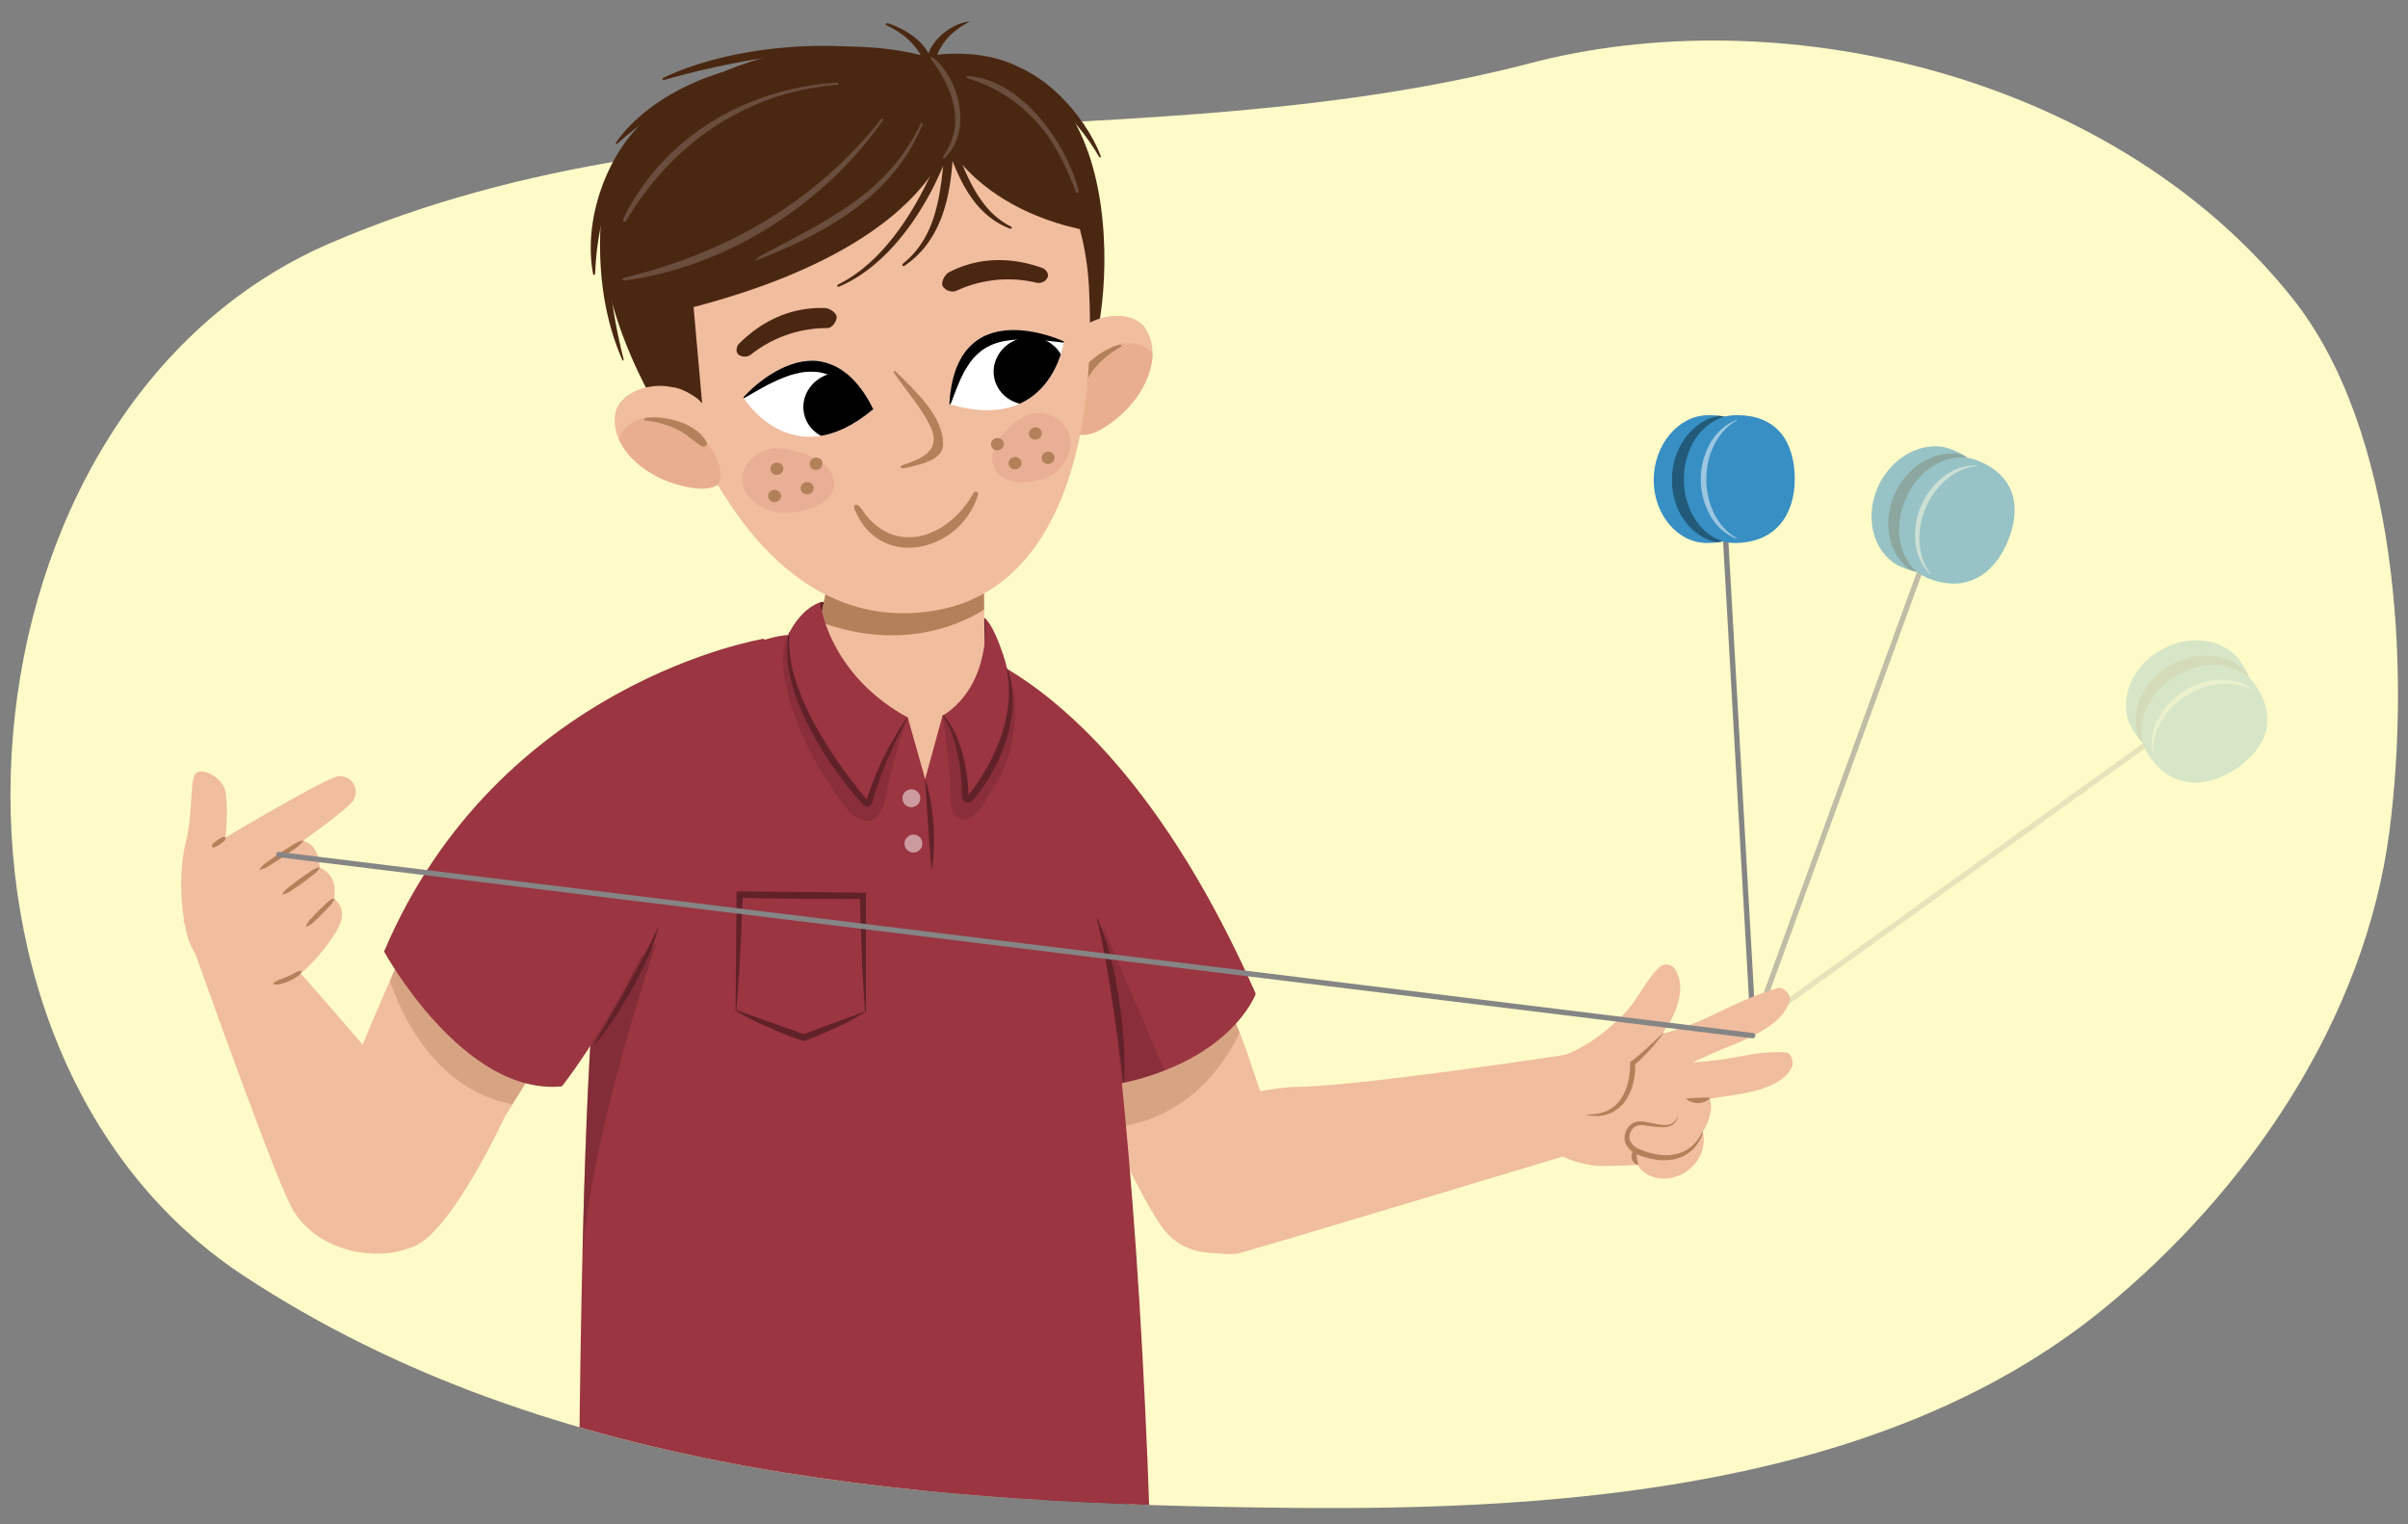 <svg xmlns="http://www.w3.org/2000/svg" xmlns:xlink="http://www.w3.org/1999/xlink" width="760" height="481" viewBox="0 0 760 481"><rect x="0" y="0" width="760" height="481" fill="#808080" stroke="none"/><defs><clipPath id="a"><path d="M485.7,19.23C255.7-59.88,172.57-2.14,104.33,76.68-16.46,128.59-33,330.13,76.78,402.5c97.77,64.42,219.14,72.27,331.33,73.34,84.32.8,185.94-6,255.48-62.54,45.43-37,82.87-91.18,90.6-151.36,6.6-51.48,2.43-126.35-30.72-167.9C668.25,24.85,565.45-.37,485.7,19.23Z" fill="none"/></clipPath><clipPath id="b"><path d="M410.71,383c-9.26,10.25-31.63,19.07-43,5.47-10.48-12.49-44.23-91.36-44.23-91.36l45.57-21s18.15,38,24.35,55.42" fill="#f0bd9e"/></clipPath><clipPath id="c"><path d="M299.54,203.12s52.06,9.21,96.8,110.5c0,0-8,22.33-46.58,29.05,0,0-38.46-48-44.34-81.62S299.54,203.12,299.54,203.12Z" fill="none"/></clipPath><clipPath id="d"><path d="M159.38,352.3s-24,52.05-35.23,39.69c-12.37-13.65-21.59-24.08-17.37-41.33,3.87-15.84,34.27-80.92,34.27-80.92l51.59,29Z" fill="#f0bd9e"/></clipPath><clipPath id="e"><path d="M310.44,181.27l.4,26.92s2.3,39.26-20.54,38.78c-.3,0-3.62,0-3.93,0-28.07-1.84-27.53-32.46-29.17-42.43l5.21-26.69Z" fill="#f0bd9e"/></clipPath><clipPath id="f"><path d="M361.61,103.76c-3.42-5.33-13.08-5.32-19.72-.67-1.92,1.34-6.55,5.87-6.52,8.55a14.51,14.51,0,0,0-3.76,6.94c-.73,3.7-.31,7.18-.16,10.76a5,5,0,0,0,3.41,4.47,3.33,3.33,0,0,0,.72,1.21c2.51,2.43,7.18,3.08,11.46.71C360.4,128.31,367.61,113.11,361.61,103.76Z" fill="#f0bd9e"/></clipPath><clipPath id="g"><path d="M293.14,199.12c16.5,2.09,43.64,17.41,52.37,65.53,8.17,45,16.45,117.59,17.29,213.31,0,0-17.95,13.74-63.48,16.49-30.32,1.83-83.64-2.89-116.71-13.63,1.58-200.68,8.53-201.89,17.2-228.32,17-51.85,49.08-52.11,49.08-52.11Z" fill="none"/></clipPath><clipPath id="h"><path d="M299.83,127.59S299,92.84,335.75,108C335.75,108,331.66,137,299.83,127.59Z" fill="#fff"/></clipPath><clipPath id="i"><path d="M275.48,129.23s-13.11-32.2-40.77-3.68C234.71,125.55,250,150.55,275.48,129.23Z" fill="#fff"/></clipPath><clipPath id="j"><path d="M194.18,130.62c1-6.25,9.89-10.08,17.82-8.47,2.3.46,8.36,2.78,9.4,5.24a14.73,14.73,0,0,1,6.21,4.87c2.13,3.11,3.14,6.47,4.42,9.81a5,5,0,0,1-1.33,5.46,3.54,3.54,0,0,1-.18,1.4c-1.34,3.22-5.37,5.69-10.24,5.21C205.07,152.66,192.41,141.59,194.18,130.62Z" fill="#f0bd9e"/></clipPath><clipPath id="k"><path d="M592.55,154c4.39-10.22,15.06-15.47,23.41-12.18,13.14,5.19,11.43,14.73,7,25s-10.76,17.31-22.94,12.08C591.81,175.31,588.16,164.23,592.55,154Z" fill="none"/></clipPath><clipPath id="l"><path d="M681,205.7c9.39-6,21.16-4.3,26.21,3.14,7.93,11.69,1.14,18.61-8.25,24.58s-18.64,8.23-25.76-3C668.34,222.88,671.57,211.67,681,205.7Z" fill="none"/></clipPath><clipPath id="m"><path d="M521.94,151.47c0-11.12,7.73-20.16,16.71-20.43,14.12-.42,16.31,9,16.31,20.16s-3.05,20.15-16.31,20.15C529.67,171.35,521.94,162.6,521.94,151.47Z" fill="none"/></clipPath><clipPath id="n"><path d="M-770.62,232.18c-30.69,167.6,134.29,268.39,431.54,236.07C-76.51,439.71-21.51,397.42-21.51,273S-129.21,17-363.19,9.71c-58.47-1.83-109.9,2-154.78,10.38C-696-26.39-649.39,60.73-690.16,95.14-735.59,133.48-761.33,181.45-770.62,232.18Z" fill="none"/></clipPath></defs><path d="M485.7,19.23c-124.52,33.28-260,5.32-381.37,57.45C-16.46,128.59-33,330.13,76.78,402.5c97.77,64.42,219.14,72.27,331.33,73.34,84.32.8,185.94-6,255.48-62.54,45.43-37,82.87-91.18,90.6-151.36,6.6-51.48,2.43-126.35-30.72-167.9C668.25,24.85,565.45-.37,485.7,19.23Z" fill="#fffbc8"/><g clip-path="url(#a)"><path d="M521.94,151.47c0-11.12,7.73-20.16,16.71-20.43,14.12-.42,16.31,9,16.31,20.16s-3.05,20.15-16.31,20.15C529.67,171.35,521.94,162.6,521.94,151.47Z" fill="#378fc4"/><path d="M310.93,195.12l3.91,14.6-65.21-8.95,9.22-10.7S285.19,185.83,310.93,195.12Z" fill="#612128"/><path d="M343,113.64c6.79-4.4,19.88-106.81-51.14-95.89,0,0-41.43-13-81.48,14.83-45.35,31.47-1.28,98.9-1.28,98.9Z" fill="#4a2711"/><path d="M355.79,471.31l49.52,369.23s-28.15,17.67-63.55,8c0,0-41.55-176.51-65.3-244.94-4.81-13.87-1.27-126.64-1.27-126.64Z" fill="#2c6e7a"/><path d="M188.4,479.91s-5.25,60.23-5.9,188.14C181.91,783,185,844.25,185,844.25s32.56,14.24,66.48.26c0,0,19.33-194.91,37.92-260.25,4-14.19-5.14-108.5-5.14-108.5Z" fill="#2c6e7a"/><path d="M355.68,468.9l2.71,22.67s-61.6,27.29-171.6.84l-.42-19.73Z" fill="#1b454d" opacity="0.4"/><path d="M410.71,383c-9.26,10.25-31.63,19.07-43,5.47-10.48-12.49-44.23-91.36-44.23-91.36l45.57-21s18.15,38,24.35,55.42" fill="#f0bd9e"/><g clip-path="url(#b)"><path d="M386.8,306.89l7.56,11.33S384.05,354.75,347.94,356l-13-24.35Z" fill="#b2805b" opacity="0.4"/></g><path d="M299.54,203.12s52.06,9.21,96.8,110.5c0,0-8,22.33-46.58,29.05,0,0-38.46-48-44.34-81.62S299.54,203.12,299.54,203.12Z" fill="#9a3541"/><g clip-path="url(#c)"><polygon points="345.86 287.11 369.04 341.41 351.45 343.65 341.38 295.51 345.86 287.11" fill="#612128" opacity="0.3"/></g><path d="M293.14,199.12c16.5,2.09,41.83,17.41,50.56,65.53,8.17,45,15.78,116.5,19.1,213.31,0,0-17.95,13.74-63.48,16.49-30.32,1.83-83.64-2.89-116.71-13.63,1.58-200.68,8.53-201.89,17.2-228.32,17-51.85,49.08-52.11,49.08-52.11Z" fill="#9a3541"/><path d="M159.38,352.3s-24,52.05-35.23,39.69c-12.37-13.65-21.59-24.08-17.37-41.33,3.87-15.84,34.27-80.92,34.27-80.92l51.59,29Z" fill="#f0bd9e"/><g clip-path="url(#d)"><path d="M129.38,291.09l-8,12.77s9.32,42.5,45.34,45.31l14.07-27.56Z" fill="#b2805b" opacity="0.4"/></g><path d="M310.44,181.27l.4,26.92s2.3,39.26-20.54,38.78c-.3,0-3.62,0-3.93,0-28.07-1.84-27.53-32.46-29.17-42.43l5.21-26.69Z" fill="#f0bd9e"/><g clip-path="url(#e)"><path d="M312.19,179.82l.65,11s-22.57,18.35-56.41,4.51L260,177.72Z" fill="#b2805b"/></g><path d="M361.61,103.76c-3.42-5.33-13.08-5.32-19.72-.67-1.92,1.34-6.55,5.87-6.52,8.55a14.51,14.51,0,0,0-3.76,6.94c-.73,3.7-.31,7.18-.16,10.76a5,5,0,0,0,3.41,4.47,3.33,3.33,0,0,0,.72,1.21c2.51,2.43,7.18,3.08,11.46.71C360.4,128.31,367.61,113.11,361.61,103.76Z" fill="#f0bd9e"/><g clip-path="url(#f)"><path d="M364.21,112.39c-2.39-4.13-7.79-5-12.65-3.18-8.66,3.3-13.55,12.81-13.72,20.34-.1,3.93,1.75,8,6,9.61a8.15,8.15,0,0,0,8.29-1.89c4.52-1.45,7.82-5.16,10.19-8.75C365.68,123.41,367.22,117.6,364.21,112.39Z" fill="#e9ae8e"/><path d="M353.38,108.75c-6.4,1.84-14.05,7.87-14.68,14.63-.1,1,1.3,1.37,1.88.57,1.72-2.34,2.77-5,4.57-7.36a29.85,29.85,0,0,1,8.52-7.09A.4.4,0,0,0,353.38,108.75Z" fill="#b2805b"/></g><path d="M343.71,90.94c2.67,53.41-12.28,94.57-47,101.43-38.93,7.69-68.54-23.41-85.33-73.48-16.27-48.5,13.12-86.8,50.63-94.6S341.14,39.58,343.71,90.94Z" fill="#f0bd9e"/><path d="M282.75,117.26c-.31-.32-.92,0-.67.32,3.73,5.43,8.25,10.55,11.23,16.3,3.7,7.15-.19,10.2-8.27,12.83-1.37.45-.86,1.39.61,1,4.86-1.14,12.06-2.51,12-7.54C297.63,131.38,289.41,123.91,282.75,117.26Z" fill="#b2805b"/><path d="M337.37,136.76c1.93,5.3-1.7,12.15-7.89,14.28s-13.92,1.56-15.85-3.75,2.38-11.35,8.88-15.47C328,128.31,335.45,131.44,337.37,136.76Z" fill="#e9af95"/><polygon points="297.5 225.8 291.99 245.85 286.51 226.41 272.32 228.55 270.15 241.57 283.35 255.55 310.13 257.7 309.12 228.42 297.5 225.8" fill="#9a3541"/><path d="M234.25,151.85c.42,5.6,7.23,10.46,14.53,10s15-4,14.53-9.59-7.56-9.46-16.07-10.71C240,140.49,233.82,146.24,234.25,151.85Z" fill="#e9af95"/><path d="M312.77,140a1.91,1.91,0,0,0,1.82,2.09,2.06,2.06,0,0,0,2.24-1.76,1.91,1.91,0,0,0-1.82-2.09A2.06,2.06,0,0,0,312.77,140Z" fill="#b2805b"/><path d="M318.33,146a1.9,1.9,0,0,0,1.81,2.08,2.07,2.07,0,0,0,2.25-1.76,1.91,1.91,0,0,0-1.81-2.09A2.07,2.07,0,0,0,318.33,146Z" fill="#b2805b"/><path d="M304.66,258.6c-4.37.25-4.48-5.19-4.56-5.41,0-11.26-2.6-27.39-2.6-27.39,10.73-5.44,16.23-16.28,16.23-16.28,2.14,2.36,4.17,1.75,4.17,1.75,4.61,9.3,2.54,26-3.22,35.45C311.6,251.75,308.16,258.39,304.66,258.6Z" fill="#612128" opacity="0.3"/><path d="M328.77,144.31a1.9,1.9,0,0,0,1.81,2.08,2.06,2.06,0,0,0,2.25-1.76,1.91,1.91,0,0,0-1.81-2.09A2.07,2.07,0,0,0,328.77,144.31Z" fill="#b2805b"/><path d="M324.76,136.65a1.91,1.91,0,0,0,1.81,2.09,2.09,2.09,0,0,0,2.25-1.77,1.92,1.92,0,0,0-1.82-2.09A2.06,2.06,0,0,0,324.76,136.65Z" fill="#b2805b"/><path d="M259.37,145.4a1.92,1.92,0,0,1-.87,2.63,2.07,2.07,0,0,1-2.75-.76,1.92,1.92,0,0,1,.87-2.63A2.07,2.07,0,0,1,259.37,145.4Z" fill="#b2805b"/><path d="M256.57,153.12a1.92,1.92,0,0,1-.87,2.63,2.09,2.09,0,0,1-2.76-.76,1.93,1.93,0,0,1,.87-2.63A2.09,2.09,0,0,1,256.57,153.12Z" fill="#b2805b"/><path d="M246.28,155.61a1.91,1.91,0,0,1-.86,2.62,2.07,2.07,0,0,1-2.76-.76,1.91,1.91,0,0,1,.87-2.62A2.05,2.05,0,0,1,246.28,155.61Z" fill="#b2805b"/><path d="M247,147a1.92,1.92,0,0,1-.86,2.63,2.09,2.09,0,0,1-2.76-.76,1.92,1.92,0,0,1,.87-2.63A2.07,2.07,0,0,1,247,147Z" fill="#b2805b"/><path d="M328.8,89.13a3.31,3.31,0,0,1-2,0h0a38.91,38.91,0,0,0-25.07,2.68,3.67,3.67,0,0,1-4.16-1.44c-.69-1.15.55-3.73,1.94-4.45,13.84-7.17,26.66-2.24,29.15-1.48,1.45.44,2.55,2,1.91,3.22A3,3,0,0,1,328.8,89.13Z" fill="#4a2711"/><g clip-path="url(#g)"><path d="M183.86,317.51,207,298.06s-22.4,65-23.51,104.25c-1.4.4-4.62.84-4.62.84Z" fill="#612128" opacity="0.4"/></g><path d="M235.39,112.51a3.28,3.28,0,0,0,1.85-.81h0a38.62,38.62,0,0,1,23.82-8.16c1.57,0,2.89-2,3-3.32s-2-2.88-3.57-3c-15.62-.63-25.07,9.24-27,11-1.12,1-1.44,2.85-.32,3.72A3.08,3.08,0,0,0,235.39,112.51Z" fill="#4a2711"/><path d="M299.83,127.59S299,92.84,335.75,108C335.75,108,331.66,137,299.83,127.59Z" fill="#fff"/><g clip-path="url(#h)"><path d="M335.93,114.76c1.2,5.75-2.78,11.44-8.89,12.71s-12-2.37-13.22-8.12,2.79-11.45,8.89-12.72S334.74,109,335.93,114.76Z"/></g><path d="M335.66,108.14l-2.25-.28c-1.42-.18-3.41-.38-5.74-.58-1.17-.08-2.43-.13-3.72-.16s-2.65.06-4,.11a35.76,35.76,0,0,0-4,.62,16.77,16.77,0,0,0-3.7,1.33,12.56,12.56,0,0,0-3.18,2.08c-.51.38-.91.88-1.39,1.3s-.82,1-1.23,1.45-.69,1.06-1.08,1.57l-1,1.61c-.52,1.11-1.12,2.15-1.53,3.19s-.86,2-1.18,2.87-.66,1.65-.87,2.3c-.47,1.29-.8,2-.8,2h-.36s.06-.77.17-2.11a22.31,22.31,0,0,1,.3-2.42,28,28,0,0,1,.6-3.11,31.5,31.5,0,0,1,1.09-3.62l.82-1.91c.35-.63.69-1.27,1.05-1.92a18.64,18.64,0,0,1,2.95-3.59,16.14,16.14,0,0,1,4-2.79,20.24,20.24,0,0,1,4.67-1.52,26.5,26.5,0,0,1,4.72-.41,36.46,36.46,0,0,1,8.23,1.07,41.41,41.41,0,0,1,7.59,2.56Z"/><path d="M275.48,129.23s-13.11-32.2-40.77-3.68C234.71,125.55,250,150.55,275.48,129.23Z" fill="#fff"/><g clip-path="url(#i)"><path d="M253.76,130.51c1.2,5.75,7.11,9.39,13.22,8.12s10.09-7,8.89-12.72-7.11-9.39-13.22-8.12S252.56,124.75,253.76,130.51Z"/></g><path d="M234.85,125.66l2-1.15c1.22-.73,3-1.71,5-2.82,1-.54,2.17-1.08,3.34-1.63s2.45-1,3.72-1.49a34.45,34.45,0,0,1,3.93-1,16.82,16.82,0,0,1,3.92-.25,12.76,12.76,0,0,1,3.75.63c.61.16,1.18.45,1.79.65s1.14.56,1.72.83,1.05.7,1.6,1l1.52,1.1c.92.81,1.89,1.52,2.68,2.32s1.58,1.48,2.22,2.16,1.27,1.24,1.72,1.76c.95,1,1.55,1.56,1.55,1.56l.33-.15s-.36-.68-1-1.87a20.91,20.91,0,0,0-1.23-2.1,25.62,25.62,0,0,0-1.79-2.61,30.42,30.42,0,0,0-2.44-2.88l-1.52-1.43-1.73-1.34a18.4,18.4,0,0,0-4.12-2.12,16.6,16.6,0,0,0-4.78-1,21,21,0,0,0-4.89.47,27.64,27.64,0,0,0-4.5,1.51,36.59,36.59,0,0,0-7.12,4.25,40.93,40.93,0,0,0-5.93,5.38Z"/><path d="M241.11,201.55s-83.78,13.63-119.89,98.72c0,0,24.94,45.62,56.14,42.55,0,0,26.19-33.26,38.83-75.86C223.83,241.22,252.12,228.84,241.11,201.55Z" fill="#9a3541"/><path d="M291.22,22.31l13.48-1.66,16.83,4.63,12.71,18.06,8.56,22.11L344.88,73S295.55,67.25,291.22,22.31Z" fill="#4a2711"/><path d="M218.53,92.72l3.07,34.55s-6.48-6.45-11.95-4.83L203,98Z" fill="#4a2711"/><path d="M293.34,21.12l7.7,17s-.85,41.35-95.28,61.94l.48-50.74,42.7-29Z" fill="#4a2711"/><path d="M194.18,130.62c1-6.25,9.89-10.08,17.82-8.47,2.3.46,8.36,2.78,9.4,5.24a14.73,14.73,0,0,1,6.21,4.87c2.13,3.11,3.14,6.47,4.42,9.81a5,5,0,0,1-1.33,5.46,3.54,3.54,0,0,1-.18,1.4c-1.34,3.22-5.37,5.69-10.24,5.21C205.07,152.66,192.41,141.59,194.18,130.62Z" fill="#f0bd9e"/><g clip-path="url(#j)"><path d="M195.23,139.58c.55-4.74,5.15-7.72,10.34-8,9.27-.42,17.54,6.36,20.7,13.19,1.64,3.57,1.58,8.05-1.67,11.19a8.1,8.1,0,0,1-8.35,1.57c-4.71.47-9.22-1.62-12.83-4C198.27,150.27,194.55,145.55,195.23,139.58Z" fill="#e9ae8e"/><path d="M203.71,131.92c6.62-.86,16,1.63,19.31,7.57.48.88-.65,1.78-1.51,1.28-2.5-1.46-4.53-3.5-7.11-4.93a30,30,0,0,0-10.64-3.12C203.31,132.67,203.21,132,203.71,131.92Z" fill="#b2805b"/></g><path d="M307.25,155.58c-8.14,14.6-25.6,20.17-35.5,4.8-1-1.56-2.73-1.47-2.05.23,7.87,19.78,33.6,13.62,39-4.57C309,155.16,307.65,154.87,307.25,155.58Z" fill="#b2805b"/><path d="M318.92,71.42c-10-5.06-14.08-16.54-18-26.61a73.4,73.4,0,0,0,2.34-9.19c.24-1.31-1.62-1.57-2-.36q-.84,2.85-1.88,5.87a1,1,0,0,0-1.71.88c.24.63.47,1.28.71,1.93-6.46,17.67-17.55,37.77-33.83,45.83-.58.28-.29.91.33.65,14.55-6.17,26.05-22,32.8-38.09-1.19,11.64-3.15,23.13-12.54,30.74-.63.51-.27,1.22.41.76,11-7.54,14.15-20.16,15.08-33,3.71,9.33,8.59,17.62,18.11,21.31C319.38,72.35,319.56,71.74,318.92,71.42Z" fill="#4a2711"/><path d="M305.55,6.81c-5.29.85-10.81,5.26-12.5,10-2.47-4.4-7.29-7.58-12.62-9.4-.72-.25-1.22.32-.55.63,6,2.76,10.4,7.14,12.09,12.58a32.41,32.41,0,0,0-.66,4.8c-.05,1.07,1.79,1.16,2.27.3a.9.9,0,0,0,1-.64c.22-1.37-1.84,3.36,0-4s5.3-10.76,10.91-14C305.82,7,306,6.74,305.55,6.81Z" fill="#4a2711"/><path d="M271.42,15c-18.51-1.78-43.56.8-62,9.52-.61.29-.31.85.34.68A253.93,253.93,0,0,1,240,18.5c10.44-1.48,20.84-.93,31.34-1C272.74,17.5,272.8,15.16,271.42,15Z" fill="#4a2711"/><path d="M252,20.33c-19.34-2.56-46.13,8.32-57.46,24.5-.38.54-.07.84.49.33C210.74,31,231,23.81,251.94,22.5A1.1,1.1,0,0,0,252,20.33Z" fill="#4a2711"/><path d="M311.61,19.62c-1.26.13-.94,1.87.12,2.06,15.06,2.66,27.69,14.93,35.18,27.82.28.47.63.15.45-.35C342.65,36.43,326.61,18.17,311.61,19.62Z" fill="#4a2711"/><path d="M207,35.16c-14.27,10-23.25,32.93-19.83,51.22.12.63.64.42.67-.15.78-19.86,7-35.82,20.52-49.28C209.27,36,208,34.46,207,35.16Z" fill="#4a2711"/><path d="M191.63,69.66c0-1.15-2-1.24-2-.09-.94,14.93.71,30.06,6.72,43.87.28.65.59.34.42-.33A165.17,165.17,0,0,1,191.63,69.66Z" fill="#4a2711"/><path d="M273.49,259c4.88.29,5.82-6.83,5.94-7.11a160.47,160.47,0,0,1,7.08-25.49c-16.1-6.77-31.18-28.51-31.18-28.51-3.22,2.95-6.19,1.74-6.19,1.74-6.93,11.59,5.73,37.77,11.58,46.09C265.19,252.08,268.23,258.71,273.49,259Z" fill="#612128" opacity="0.3"/><path d="M295,18.6c-.91-.75-1.82-.82-1.07.19,6.71,8.93,11,20.37,3.84,30.35-.41.57,0,1.18.52.65C307.31,40.69,302.22,24.64,295,18.6Z" fill="#6a4d3c"/><path d="M290.65,38.85c-10.53,22.34-29.77,30.71-50.25,41.68-.83.44-2.49,2-1.65,1.64,21.76-8.51,43.35-20.34,52.46-43.05A.31.31,0,0,0,290.65,38.85Z" fill="#6a4d3c"/><path d="M264.27,26.07C235.69,27.8,209.54,43,196.71,69c-.4.82.5,1.37.95.62C212.11,45.25,235.74,29,264.33,26.75A.34.34,0,0,0,264.27,26.07Z" fill="#6a4d3c"/><path d="M278.12,37.56c-20.77,26.26-48.87,42.26-81,50.06-.84.21-.86,1,0,.91,32-4.18,63.16-24.1,81.5-50.51C278.92,37.65,278.41,37.2,278.12,37.56Z" fill="#6a4d3c"/><path d="M305.21,24c-.48,0-.17.63.33.78a46.68,46.68,0,0,1,20.4,12.43c6.42,6.49,10.35,14.76,13.56,23.16.37,1,1.14.46.88-.5C336.13,44.2,321.84,24.81,305.21,24Z" fill="#6a4d3c"/><path d="M258.85,190.07s2.38,22.52,27.66,36.34a96.11,96.11,0,0,0-12.82,26.27s-27.07-30.43-24.55-53C249.14,199.64,252.49,192.37,258.85,190.07Z" fill="#9a3541"/><path d="M310.93,195.12s2.32,20.61-13.24,30.65c0,0,7.28,7,7.83,25.59,0,0,18.14-20.71,11.71-42.79C317.23,208.57,314.15,198.07,310.93,195.12Z" fill="#9a3541"/><path d="M354.55,341.42Q353,328.48,351,315.57c-.65-4.3-1.33-8.6-2.11-12.87s-1.62-8.55-2.71-12.76l.21-.06a72,72,0,0,1,4.19,12.5c.57,2.12,1,4.27,1.44,6.41s.77,4.3,1.13,6.45.61,4.32.87,6.49.47,4.34.59,6.52a101.14,101.14,0,0,1,.18,13.15Z" fill="#612128"/><path d="M187.44,329.63q5.38-9,10.49-18.16c1.72-3,3.41-6.09,5-9.18s3.24-6.2,4.62-9.4l.15.06a57.3,57.3,0,0,1-3.6,9.95c-.69,1.62-1.51,3.17-2.27,4.75s-1.64,3.1-2.48,4.64-1.76,3-2.66,4.54-1.84,3-2.83,4.42a88.89,88.89,0,0,1-6.31,8.46Z" fill="#612128"/><path d="M292,245.85a43.67,43.67,0,0,1,1.74,7.09c.42,2.4.68,4.82.86,7.24s.23,4.86.13,7.29a53.81,53.81,0,0,1-.66,7.26c-.31-2.43-.47-4.83-.65-7.24l-.49-7.2-.48-7.19C292.27,250.69,292.12,248.29,292,245.85Z" fill="#612128"/><path d="M57.81,290.13S84,364.52,91.52,380.08s29.67,19.07,41,12.16,10.68-21.51,5.59-32.19-54.49-65.56-54.49-65.56Z" fill="#f0bd9e"/><circle cx="287.64" cy="251.9" r="2.83" fill="#cc9ba0"/><circle cx="288.3" cy="266.2" r="2.83" fill="#cc9ba0"/><path d="M273,319.38c-1.48,1-3,1.8-4.52,2.62s-3.08,1.59-4.64,2.31-3.14,1.42-4.72,2.1-3.19,1.27-4.78,1.91a1.85,1.85,0,0,1-1.27,0l-.08,0c-1.79-.61-3.54-1.33-5.32-2s-3.51-1.42-5.24-2.21L239.81,323l-2.56-1.26c-1.69-.89-3.39-1.77-5-2.82h0a.11.11,0,0,1,.1-.19l21.39,7.63h-.15l19.34-7.12a.11.11,0,0,1,.14.06.11.11,0,0,1,0,.13Z" fill="#612128"/><path d="M232.16,318.77l.32-37.28a.19.19,0,0,1,.19-.18l20.22.17,20.22.24a.18.18,0,0,1,.18.18l0,37.29a.1.1,0,0,1-.07.1l-.23.09a.11.11,0,0,1-.14-.06.11.11,0,0,1,.05-.14h0l.23-.11-.09.12c-.27-3.11-.43-6.21-.62-9.32l-.27-4.66c-.08-1.56-.12-3.11-.18-4.66l-.34-9.33-.17-4.66-.1-4.66,1.75,1.76c-3.38,0-6.75.07-10.12,0l-10.11,0-10.11-.16c-3.37,0-6.74-.16-10.11-.25l1.77-1.74-.13,4.66-.22,4.66-.43,9.31c-.11,3.11-.33,6.21-.55,9.32s-.41,6.21-.71,9.31h0a.11.11,0,0,1-.12.1A.11.11,0,0,1,232.16,318.77Z" fill="#612128"/><path d="M286.36,226.81c-1.16,2.13-2.28,4.26-3.32,6.42s-2,4.36-3,6.54-1.78,4.42-2.58,6.65-1.47,4.5-2.12,6.77a1.75,1.75,0,0,1-2.17,1.2,1.77,1.77,0,0,1-.8-.49l0,0A122.84,122.84,0,0,1,262.94,242a109.41,109.41,0,0,1-7.79-13A73.25,73.25,0,0,1,252,222a56,56,0,0,1-2.32-7.28c-.31-1.23-.56-2.48-.78-3.74s-.34-2.53-.39-3.8a28.2,28.2,0,0,1,.48-7.57h0a.11.11,0,0,1,.13-.08.1.1,0,0,1,.08.12,37.6,37.6,0,0,0,1.8,14.69,77.94,77.94,0,0,0,5.84,13.7,129.14,129.14,0,0,0,7.85,12.68,143.26,143.26,0,0,0,9.09,11.83l-.3.07a90.55,90.55,0,0,1,5.35-13.45,98.7,98.7,0,0,1,7.31-12.49.11.11,0,0,1,.15,0,.1.1,0,0,1,0,.14Z" fill="#612128"/><g opacity="0.52"><path d="M592.55,154c4.39-10.22,15.06-15.47,23.41-12.18,13.14,5.19,11.43,14.73,7,25s-10.76,17.31-22.94,12.08C591.81,175.31,588.16,164.23,592.55,154Z" fill="#378fc4"/><g clip-path="url(#k)"><path d="M597.82,156.27c4.4-10.23,15.06-15.48,23.42-12.18,13.14,5.19,11.43,14.73,7,24.95s-10.76,17.32-22.95,12.08C597.08,177.58,593.43,166.49,597.82,156.27Z" fill="#1d4d68" opacity="0.8"/></g><line x1="554.11" y1="322.7" x2="610.23" y2="168.6" fill="none" stroke="#858585" stroke-linecap="round" stroke-linejoin="round" stroke-width="1.68"/><path d="M601.4,157.5c4.39-10.22,14.41-15.45,22.61-12.22,12.9,5.08,13.88,15.78,9.49,26s-13.43,16.16-25.39,11C600,178.84,597,167.73,601.4,157.5Z" fill="#378fc4"/><path d="M609.23,181.28a16.53,16.53,0,0,1-4.71-10.37,23.45,23.45,0,0,1,1.84-11.36,23,23,0,0,1,7-9.1,16.75,16.75,0,0,1,10.81-3.58V147a16.48,16.48,0,0,0-5.42,1.51,19.6,19.6,0,0,0-4.58,2.95,22.78,22.78,0,0,0-3.65,4,23.9,23.9,0,0,0-2.66,4.7,24.79,24.79,0,0,0-1.61,5.17,23.28,23.28,0,0,0-.45,5.4,20.24,20.24,0,0,0,.93,5.38,16.2,16.2,0,0,0,2.58,5Z" fill="#9dc6e1"/></g><g opacity="0.2"><path d="M681,205.7c9.39-6,21.16-4.3,26.21,3.14,7.93,11.69,1.14,18.61-8.25,24.58s-18.64,8.23-25.76-3C668.34,222.88,671.57,211.67,681,205.7Z" fill="#378fc4"/><g clip-path="url(#l)"><path d="M684,210.55c9.39-6,21.17-4.3,26.21,3.13,7.93,11.69,1.14,18.61-8.25,24.58s-18.64,8.24-25.76-2.95C671.42,227.73,674.65,216.52,684,210.55Z" fill="#1d4d68" opacity="0.8"/></g><line x1="554.14" y1="323.39" x2="687.34" y2="227.72" fill="none" stroke="#858585" stroke-linecap="round" stroke-linejoin="round" stroke-width="1.68"/><path d="M686.3,213.58c9.39-6,20.62-4.64,25.57,2.65,7.79,11.46,2.57,20.85-6.82,26.83s-20.21,5.78-27.19-5.2C673.13,230.42,676.91,219.55,686.3,213.58Z" fill="#378fc4"/><path d="M679.37,237.63a16.55,16.55,0,0,1,2-11.22,23.36,23.36,0,0,1,7.92-8.34,22.84,22.84,0,0,1,10.94-3.54,16.69,16.69,0,0,1,10.95,3.13l-.1.13a16.43,16.43,0,0,0-5.32-1.8,19.62,19.62,0,0,0-5.46-.15A22.55,22.55,0,0,0,695,217.1a23.33,23.33,0,0,0-4.86,2.39,24.47,24.47,0,0,0-4.24,3.36,22.63,22.63,0,0,0-3.41,4.2,19.8,19.8,0,0,0-2.27,5,16.43,16.43,0,0,0-.69,5.58Z" fill="#9dc6e1"/></g><path d="M297.76,225.69a23.37,23.37,0,0,1,3.7,5.74,40.81,40.81,0,0,1,2.33,6.43,52.48,52.48,0,0,1,1.35,6.69c.16,1.13.25,2.26.38,3.4l.2,3.41-.34-.12a63.47,63.47,0,0,0,6.05-8.91,61,61,0,0,0,4.48-9.8,46.13,46.13,0,0,0,2.35-10.5l.19-2.69c0-.9,0-1.8-.06-2.7l0-1.34c0-.45-.12-.89-.18-1.34l-.38-2.67a.1.1,0,0,1,.09-.12.11.11,0,0,1,.13.08c.23.87.5,1.75.71,2.64.11.45.23.9.32,1.35l.17,1.36c.11.92.27,1.84.32,2.77s0,1.85,0,2.78a23.77,23.77,0,0,1-.19,2.79,19.5,19.5,0,0,1-.38,2.76c-.18.92-.34,1.84-.54,2.75s-.49,1.8-.75,2.69-.61,1.76-.91,2.65l-.47,1.31-.55,1.28c-.73,1.72-1.59,3.37-2.47,5a49.11,49.11,0,0,1-2.93,4.74,51.9,51.9,0,0,1-3.43,4.49,1.88,1.88,0,0,1-3.3-1.17v0l-.08-3.32c-.09-1.1-.14-2.2-.26-3.3a57.75,57.75,0,0,0-1-6.55,49.85,49.85,0,0,0-1.75-6.41,26.37,26.37,0,0,0-3-6v0a.1.1,0,0,1,0-.15A.11.11,0,0,1,297.76,225.69Z" fill="#612128"/><g clip-path="url(#m)"><path d="M527.68,151.47c0-11.12,7.73-20.16,16.71-20.43,14.12-.42,16.32,9,16.32,20.16s-3.06,20.15-16.32,20.15C535.41,171.35,527.68,162.6,527.68,151.47Z" fill="#1d4d68" opacity="0.8"/></g><line x1="553.2" y1="321.65" x2="543.94" y2="157.91" fill="none" stroke="#858585" stroke-linecap="round" stroke-linejoin="round" stroke-width="1.68"/><path d="M531.45,151.2c0-11.13,7.15-19.89,16-20.16,13.85-.42,19,9,19,20.16s-6,20.15-19,20.15C538.6,171.35,531.45,162.32,531.45,151.2Z" fill="#378fc4"/><path d="M548,170a16.57,16.57,0,0,1-8.42-7.67,23.44,23.44,0,0,1-2.79-11.16A23,23,0,0,1,539.7,140a16.75,16.75,0,0,1,8.53-7.56l.06.16a16.52,16.52,0,0,0-4.39,3.52,20.12,20.12,0,0,0-3,4.53,22.8,22.8,0,0,0-1.76,5.12,23.63,23.63,0,0,0-.59,5.37,24.43,24.43,0,0,0,.56,5.39,23.34,23.34,0,0,0,1.71,5.14,20.07,20.07,0,0,0,3,4.57,16.13,16.13,0,0,0,4.34,3.58Z" fill="#9dc6e1"/><path d="M408,343c18.34.22,86.86-10.25,86.86-10.25l5.73,30s-96,29-110.17,32.92C354.76,398,349.69,347.55,408,343Z" fill="#f0bd9e"/><path d="M527.57,351.22c.1-.14.22-.26.32-.42-.08-.08-.12-.17-.19-.25C527.67,350.77,527.62,351,527.57,351.22Z" fill="none"/><path d="M565.64,336.57c.44-.94,0-4.23-2-4.42-7.48-.67-14.52,1.52-21.91,2.42-2.55.31-5.08.53-7.62.68,2.09-.88,4.1-1.8,5.94-2.65,7.8-3.58,22.82-7.91,24.85-17.21.33-1.47-2.14-4.07-3.81-3.59-7.7,2.23-14.4,5.65-21.67,9.05A87.81,87.81,0,0,1,527,325.58a20.29,20.29,0,0,1-2.31.52c4.93-6.77,7.37-14.42,4.13-20.05a3.37,3.37,0,0,0-5.25-.71c-4.51,4.54-6.89,10.65-11.6,15.26-5.16,5-11.42,10.13-19.76,12.9-3.31,1.1-1.94,29.5.72,31.22s9.19,3.26,12.33,3.22c5.67-.06,7.65-.06,11.8-.36.14,1.1,1.87,2.52,2.92,3.07,7.86,4.13,18.3-2.35,17.72-11.8a6.26,6.26,0,0,0-.34-1.68A15.56,15.56,0,0,0,540,350a7.47,7.47,0,0,0-.44-3.29C547.41,345.38,561.87,344.66,565.64,336.57Z" fill="#f0bd9e"/><path d="M525.08,325.93c-.67,1-1.41,1.88-2.15,2.8s-1.5,1.81-2.29,2.68-1.62,1.7-2.46,2.54c-.42.43-.86.82-1.32,1.22a13.64,13.64,0,0,1-1.57,1.2l.72-1.32a18.44,18.44,0,0,1,0,3.33,20,20,0,0,1-.51,3.25,16.26,16.26,0,0,1-2.78,6.11,11,11,0,0,1-2.46,2.4,10.08,10.08,0,0,1-3,1.52,10.56,10.56,0,0,1-3.27.5,14.17,14.17,0,0,1-1.6-.06c-.53,0-1.06-.18-1.57-.27v-.16a14.21,14.21,0,0,0,6-.95,10.76,10.76,0,0,0,4.69-3.83,16.47,16.47,0,0,0,2.37-5.63,24.71,24.71,0,0,0,.62-6.12v-.09l.07,0a23.82,23.82,0,0,0,2.75-2.1c.88-.76,1.75-1.53,2.61-2.32,1.71-1.56,3.41-3.16,5.08-4.78Z" fill="#b2805b"/><path d="M539.74,346.52a4.83,4.83,0,0,1-1.83,1.18,5.71,5.71,0,0,1-3.74.13,4.8,4.8,0,0,1-1.91-1v-.17c1.25-.12,2.49-.15,3.74-.23s2.49-.08,3.74,0Z" fill="#b2805b"/><path d="M537.46,357.19a9.92,9.92,0,0,1-1.15,2.88,12.79,12.79,0,0,1-1.9,2.53,12.1,12.1,0,0,1-5.65,3.13,16.61,16.61,0,0,1-6.47.18,26.89,26.89,0,0,1-3.1-.74c-.5-.15-1-.33-1.5-.49a9.66,9.66,0,0,1-1.56-.69,7,7,0,0,1-2.77-2.56,4.84,4.84,0,0,1-.34-4.06,5.44,5.44,0,0,1,2.46-3,4.19,4.19,0,0,1,2-.5,9.88,9.88,0,0,1,1.68.13c2.09.34,4,.89,5.84,1a4.94,4.94,0,0,0,2.65-.45,4.32,4.32,0,0,0,1.8-2.13l.16,0a4.5,4.5,0,0,1-1.67,2.49,5.54,5.54,0,0,1-2.91.82,44.21,44.21,0,0,1-6-.61,4.81,4.81,0,0,0-2.85.34,4.16,4.16,0,0,0-1.73,2.26,3.35,3.35,0,0,0,.3,2.78,5.34,5.34,0,0,0,2.16,1.91,23,23,0,0,0,5.66,1.81,15.93,15.93,0,0,0,5.92.08,11.72,11.72,0,0,0,5.33-2.5,12.26,12.26,0,0,0,3.47-4.77Z" fill="#b2805b"/><path d="M516.83,362.65a5.2,5.2,0,0,0-.23,1.2,7.31,7.31,0,0,0,0,1.24,13,13,0,0,0,.51,2.46l-.16.06a2.67,2.67,0,0,1-1.45-1,2.76,2.76,0,0,1-.57-1.38,2.68,2.68,0,0,1,.29-1.53,2.15,2.15,0,0,1,1.41-1.17Z" fill="#b2805b"/><path d="M59.08,295c-2.62-10.45-2.29-22-.33-29.78s1.31-17.58,2.61-20.52,7.21-.24,9.17,3.35.63,16.25.63,16.25,31.4-18.71,35.65-19.36a5,5,0,0,1,4.57,7.84c-2.61,3.27-15.72,12.5-15.72,12.5,3.68,1.15,5,4.35,5.23,8.49,4.1,1.91,5.27,5.36,4.57,9.8,0,0,4.25,2.94,1.63,8.49s-10,14.32-15.92,17.92-19.35,0-19.35,0S61.69,305.44,59.08,295Z" fill="#f0bd9e"/><path d="M95.71,265.35a10.5,10.5,0,0,1-3.1,2.78c-1.11.81-2.25,1.58-3.38,2.35s-2.3,1.5-3.48,2.22A11.08,11.08,0,0,1,82,274.49l-.1-.15a11,11,0,0,1,3.1-2.78c1.11-.81,2.25-1.58,3.38-2.36s2.3-1.51,3.48-2.22a10.47,10.47,0,0,1,3.76-1.79Z" fill="#b2805b"/><path d="M71.22,264.36c0,.77-.41.93-.73,1.23s-.67.54-1,.8-.73.47-1.11.66a1.44,1.44,0,0,1-1.4.25l-.11-.15a1.48,1.48,0,0,1,.73-1.22,12.65,12.65,0,0,1,1-.8,9.62,9.62,0,0,1,1.11-.67c.39-.2.69-.52,1.4-.25Z" fill="#b2805b"/><path d="M100.94,273.84a8.24,8.24,0,0,1-2.59,2.6c-.95.76-1.92,1.47-2.89,2.19s-2,1.39-3,2.05a8.72,8.72,0,0,1-3.29,1.65l-.11-.15a8.59,8.59,0,0,1,2.6-2.6c.94-.76,1.92-1.48,2.89-2.2s2-1.39,3-2.06a8.29,8.29,0,0,1,3.29-1.64Z" fill="#b2805b"/><path d="M105.53,283.63a6.14,6.14,0,0,1-1.79,2.62c-.69.78-1.42,1.52-2.15,2.26s-1.49,1.45-2.26,2.15a6.5,6.5,0,0,1-2.62,1.78l-.14-.13a6.62,6.62,0,0,1,1.79-2.62c.7-.77,1.42-1.52,2.15-2.26s1.48-1.46,2.26-2.15a6.14,6.14,0,0,1,2.62-1.79Z" fill="#b2805b"/><path d="M95.17,306.52c-.26,1-1.06,1.41-1.75,1.88a17,17,0,0,1-2.22,1.21,18.53,18.53,0,0,1-2.38.81,3.7,3.7,0,0,1-2.55.1l0-.18a4.78,4.78,0,0,1,2.16-1.22c.74-.29,1.47-.6,2.19-.92s1.44-.65,2.15-1a4.84,4.84,0,0,1,2.32-.83Z" fill="#b2805b"/><line x1="553.17" y1="326.82" x2="88.02" y2="269.68" fill="none" stroke="#858585" stroke-linecap="round" stroke-linejoin="round" stroke-width="1.68"/></g></svg>